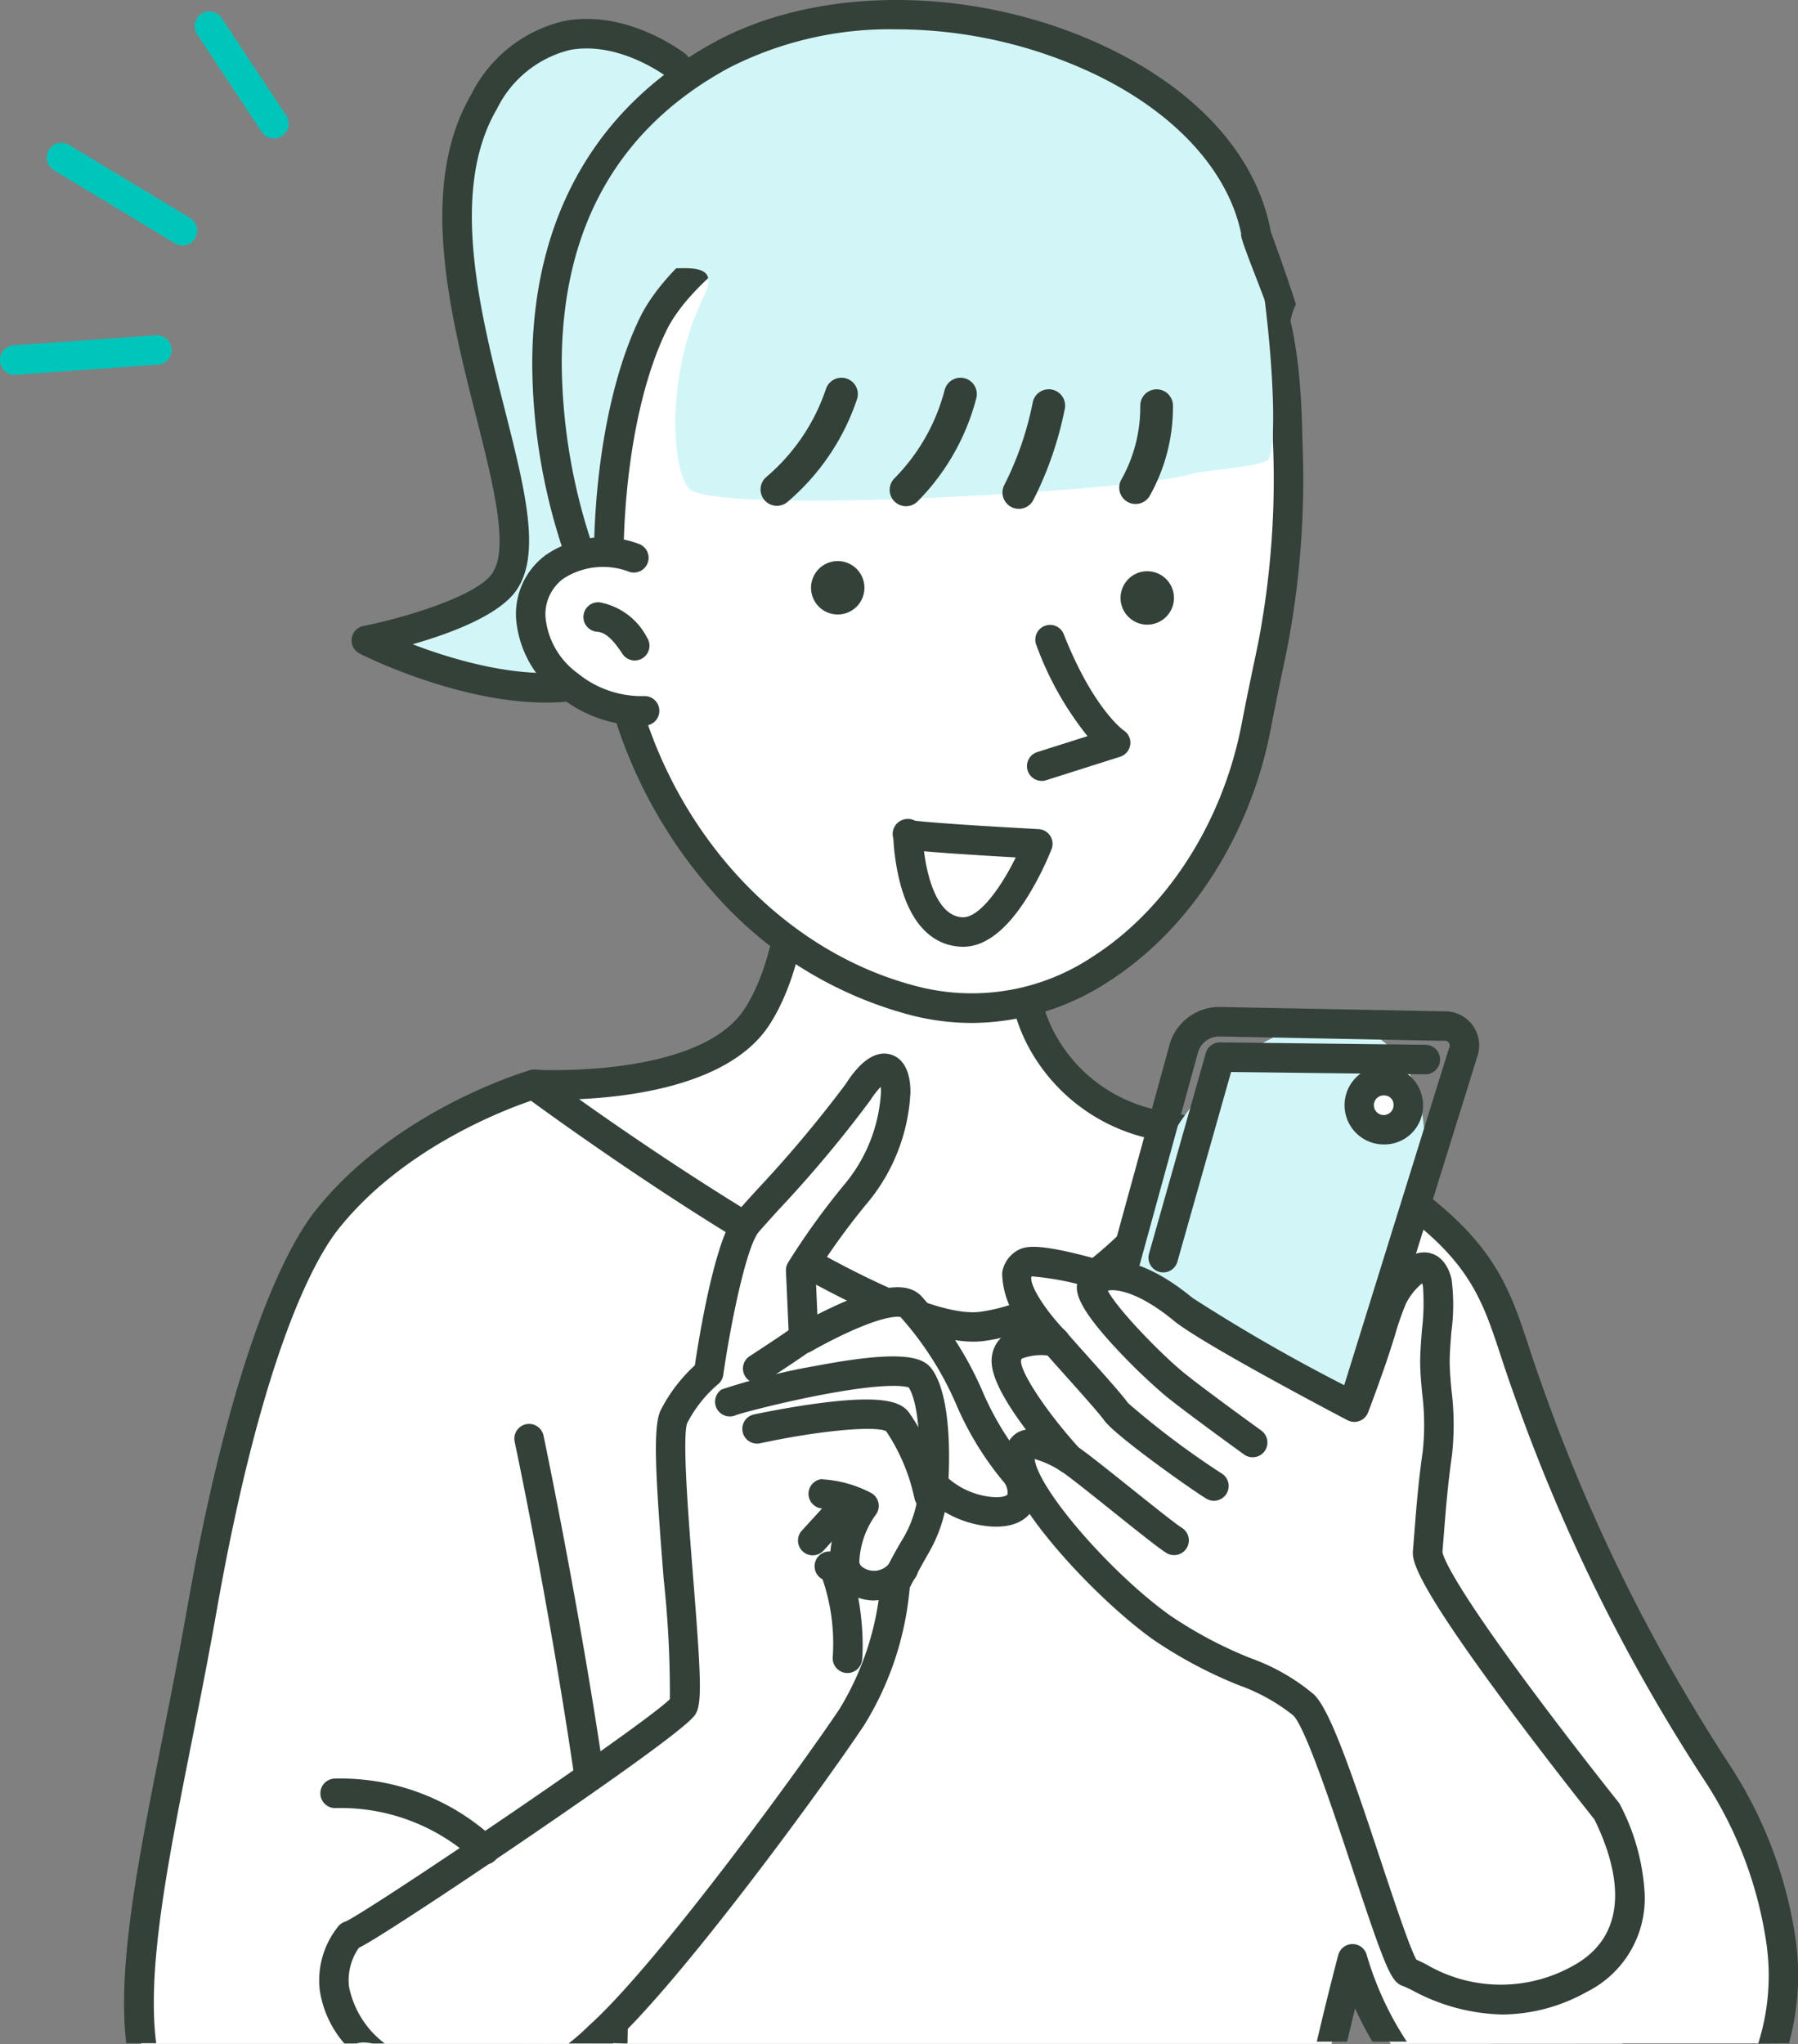 <svg xmlns="http://www.w3.org/2000/svg" width="109.998" height="125.001" viewBox="0 0 109.998 125.001"><rect x="0" y="0" width="109.998" height="125.001" fill="#808080" stroke="none"/><defs><style>.cls-1{fill:#fff;}.cls-2{fill:#334139;}.cls-3{fill:#d2f6f7;}.cls-4{fill:#00c5ba;}.cls-5{fill:none;stroke:#334139;stroke-linecap:round;stroke-linejoin:round;stroke-width:2px;}</style></defs><g id="レイヤー_2" data-name="レイヤー 2"><g id="フッター背景"><path class="cls-1" d="M99.343,124.961h9.163c1.332-4.335.457-10.373-3.507-16.614a108.635,108.635,0,0,1-11.616-23.617C91.557,79.698,91.562,76.651,84.073,71.93c-5.948-3.75-10.639-2.992-10.639-2.992s-.443,6.649-16.513,5.818c-8.493-.439-15.571-4.821-17.732-5.652s-5.874-2.937-6.539-2.771c-.665.166-8.169,2.588-12.691,8.33-2.124,2.697-5.136,9.744-7.613,23.809-1.904,10.814-4.479,20.331-3.7,26.523H81.459c.679-2.918,1.284-5.189,1.284-5.189a20.396,20.396,0,0,0,2.345,5.189l14.1-.008A1.474,1.474,0,0,1,99.343,124.961Z"/><path class="cls-2" d="M82.415,124.857c.171-.728.337-1.42.487-2.028a22.539,22.539,0,0,0,1.056,2.028h2.108l-.006-.008a19.558,19.558,0,0,1-2.441-5.274.902.902,0,0,0-.868-.684H82.743a.901.901,0,0,0-.871.669c-.058.217-.653,2.459-1.312,5.297Z"/><path class="cls-2" d="M108.086,118.994a13.784,13.784,0,0,1-.522,5.981c.978-.007,1.228-.024,1.842-.024.015-.001.03.002.045.001a15.925,15.925,0,0,0,.428-6.164,26.406,26.406,0,0,0-4.119-10.938,108.137,108.137,0,0,1-11.529-23.44c-.26-.717-.483-1.395-.698-2.049-1.285-3.909-2.301-6.997-8.978-11.206-6.165-3.887-11.059-3.153-11.264-3.12a.868.868,0,0,0-.756.823,4.259,4.259,0,0,1-2.038,2.685c-1.84,1.273-5.68,2.706-13.528,2.3-6.627-.343-12.43-3.183-15.547-4.708-.806-.395-1.442-.706-1.907-.885-.821-.316-1.9-.835-2.943-1.337-2.584-1.244-3.476-1.632-4.138-1.466-.079.02-8.24,2.373-13.181,8.647-1.367,1.735-4.862,7.569-7.793,24.21-.492,2.792-1.027,5.487-1.545,8.093-1.481,7.449-2.74,13.837-2.194,18.555H9.556c-.585-4.491.692-10.989,2.126-18.204.52-2.616,1.058-5.32,1.553-8.132,2.859-16.238,6.151-21.779,7.434-23.407,4.241-5.385,11.245-7.716,12.112-7.987a24.191,24.191,0,0,1,3.006,1.315c1.076.518,2.188,1.053,3.078,1.396.391.15.996.446,1.762.821,3.233,1.583,9.252,4.528,16.247,4.89.95.049,1.845.072,2.694.072,11.362-0,13.986-4.158,14.588-5.943a17.038,17.038,0,0,1,9.435,2.907c6.128,3.864,6.963,6.402,8.226,10.244.22.667.447,1.358.716,2.101a109.763,109.763,0,0,0,11.702,23.793A24.604,24.604,0,0,1,108.086,118.994Z"/><path class="cls-3" d="M41.382,4.014S34.205-1.596,29.625,6.204c-5.405,9.205,4.322,25.029,1.208,29.408-1.563,2.198-8.422,3.556-8.422,3.556s7.662,3.883,13.467,2.658,8.166-7.343,8.132-8.008"/><path class="cls-2" d="M33.419,42.966c-5.434 0-11.138-2.854-11.416-2.995a.902.902,0,0,1,.232-1.689c2.517-.499,6.877-1.808,7.863-3.194,1.081-1.52.081-5.469-.979-9.65-1.59-6.272-3.568-14.078-.272-19.692a8.483,8.483,0,0,1,5.668-4.459c3.85-.734,7.279,1.902,7.423,2.015a.902.902,0,0,1-1.109,1.422h0c-.029-.023-2.947-2.249-5.987-1.663a6.782,6.782,0,0,0-4.439,3.598c-2.921,4.975-1.044,12.383.465,18.335,1.266,4.994,2.265,8.938.7,11.139-1.085,1.525-4.076,2.626-6.325,3.268,2.64,1.006,6.952,2.278,10.449,1.541,5.19-1.095,7.309-6.479,7.417-7.138a.902.902,0,0,1,1.803-.033,9.977,9.977,0,0,1-2.053,4.377,11.515,11.515,0,0,1-6.794,4.559A12.841,12.841,0,0,1,33.419,42.966Zm9.689-9.144c-0.0.015.001.028.001.04Z"/><path class="cls-1" d="M48.706,48.719s.696,8.711-2.399,13.473S32.651,66.32,32.651,66.32s21.105,15.646,27.429,14.795c8.254-1.111,14.629-11.969,14.629-11.969s-7.72.767-11.053-5.662,1.107-16.98,1.107-16.98"/><path class="cls-2" d="M59.554,82.05c-3.014 0-8.276-2.38-16.039-7.249-6.027-3.78-11.348-7.717-11.401-7.756a.902.902,0,0,1,.591-1.625c.1.006,10.074.546,12.846-3.719,2.889-4.445,2.263-12.826,2.256-12.91a.902.902,0,0,1,1.798-.143c.029.368.683,9.074-2.542,14.037-2.31,3.553-8.117,4.375-11.636,4.535,6.933,4.932,20.177,13.591,24.533,13.003,6.015-.81,11.104-7.299,13.085-10.173a15.011,15.011,0,0,1-2.84-.45A11.166,11.166,0,0,1,62.855,63.899c-3.488-6.726.889-17.298,1.077-17.745a.902.902,0,0,1,1.663.7c-.043.101-4.236,10.241-1.138,16.215a9.278,9.278,0,0,0,6.147,4.769,12.753,12.753,0,0,0,4.018.41.903.903,0,0,1,.865,1.354c-.269.459-6.696,11.25-15.286,12.406A4.855,4.855,0,0,1,59.554,82.05Z"/><path class="cls-1" d="M78.779,27.02A86.454,86.454,0,0,1,76.845,44.463C74.86,54.765,66.144,63.715,56.081,61.243c-9.369-2.301-15.918-10.603-18.042-19.145C36.621,36.395,37.02,25.87,39.959,19.822S57.827,5.783,67.439,9.176C76.852,12.498,78.629,18.005,78.779,27.02Z"/><path class="cls-2" d="M59.463,62.56a15.053,15.053,0,0,1-3.598-.441,24.18,24.18,0,0,1-12.195-7.506,29.375,29.375,0,0,1-6.507-12.297c-1.494-6.007-1.053-16.637,1.984-22.887,1.561-3.213,6.148-6.861,11.686-9.295,6.235-2.74,12.397-3.399,16.906-1.808C78.167,12.005,79.539,18.454,79.681,27.005V27.005a54.786,54.786,0,0,1-.963,12.801c-.327,1.552-.666,3.157-.988,4.829-1.244,6.458-4.94,12.207-9.888,15.376A15.426,15.426,0,0,1,59.463,62.56ZM62.316,9.272A27.318,27.318,0,0,0,51.559,11.784C46.47,14.021,42.134,17.409,40.77,20.216c-2.824,5.811-3.245,16.081-1.857,21.664,2.287,9.199,9.11,16.455,17.382,18.487a13.322,13.322,0,0,0,10.574-1.876c4.539-2.908,7.937-8.216,9.089-14.199.325-1.688.665-3.3.994-4.86a53.058,53.058,0,0,0,.924-12.398v-0c-.133-8.02-1.261-13.663-10.738-17.008A14.517,14.517,0,0,0,62.316,9.272Z"/><path class="cls-3" d="M39.112,16.621a1.988,1.988,0,0,1,1.35-.237c1.052.174,3.726-.557,2.619,1.691-2.398,4.87-1.968,10.599-.965,11.745.9,1.681,25.554.351,30.453-.742,1.038-.363,3.843-.437,4.854-.87,1.227.114-.137-15.78-2.119-18.174C69.349,2.408,53.567-1.755,44.149,3.366a20.179,20.179,0,0,0-6.729,5.749A64.461,64.461,0,0,0,38.699,16.296,2.389,2.389,0,0,1,39.112,16.621Z"/><path class="cls-2" d="M79.062,19.155a3.228,3.228,0,0,1,.221-.542c-.792-2.477-1.516-4.33-1.545-4.482C76.879,9.548,73.303,5.55,67.667,2.871c-7.818-3.716-17.442-3.835-23.949-.297C36.449,6.527,32.591,13.31,32.562,22.19a36.415,36.415,0,0,0,2.149,12.215.902.902,0,0,0,.839.572.888.888,0,0,0,.11-.007c.032-.004.289.016.72.052a6.994,6.994,0,0,1,.126-1.976,3.13,3.13,0,0,0-.354.028,35.566,35.566,0,0,1-1.786-10.879c.027-8.298,3.463-14.367,10.214-18.038A21.623,21.623,0,0,1,54.835,1.793,28.437,28.437,0,0,1,66.893,4.5c4.957,2.356,8.242,5.921,9.041,9.801-.142.27,1.519,3.938,2.777,7.831A9.88,9.88,0,0,1,79.062,19.155Z"/><polygon class="cls-2" points="76.825 15.321 76.825 15.323 76.825 15.323 76.825 15.321"/><path class="cls-2" d="M49.805,35.186a1.633,1.633,0,1,0,2.205-.686A1.633,1.633,0,0,0,49.805,35.186Z"/><path class="cls-2" d="M68.741,35.808a1.633,1.633,0,1,0,2.205-.686A1.633,1.633,0,0,0,68.741,35.808Z"/><path class="cls-1" d="M64.243,39.127c1.962,4.971,4.003,6.293,4.003,6.293l-4.516,1.433"/><path class="cls-2" d="M63.73,47.756a.902.902,0,0,1-.272-1.762l3.074-.975a19.56,19.56,0,0,1-3.127-5.56.902.902,0,1,1,1.678-.662c1.799,4.558,3.646,5.861,3.664,5.874a.894.894,0,0,1,.399.874.903.903,0,0,1-.626.736l-4.516,1.433A.905.905,0,0,1,63.73,47.756Z"/><path class="cls-1" d="M55.546,50.984s.064,5.871,3.295,6.013c2.527.111,4.651-5.391,4.651-5.391S54.93,51.154,55.546,50.984Z"/><path class="cls-2" d="M58.918,57.901c-.039,0-.078-.001-.117-.003-1.218-.053-2.847-.741-3.687-3.716a13.701,13.701,0,0,1-.46-2.899,1.011,1.011,0,0,1-.036-.183.914.914,0,0,1,.688-.986.902.902,0,0,1,.663.073c.897.122,4.406.351,7.57.518a.902.902,0,0,1,.794,1.225,19.217,19.217,0,0,1-1.453,2.888C61.608,56.865,60.275,57.901,58.918,57.901ZM56.529,52.059c.202,1.624.824,3.97,2.351,4.038,1.048.044,2.388-1.878,3.262-3.661-.744-.042-1.719-.1-2.689-.162-1.163-.075-2.092-.142-2.762-.2Q56.607,52.066,56.529,52.059Z"/><path class="cls-1" d="M38.757,34.105c-3.247-1.074-6.424.6-6.281,3.715s3.657,5.803,6.95,5.652"/><path class="cls-2" d="M39.16,44.38a8.09,8.09,0,0,1-4.952-1.804,6.57,6.57,0,0,1-2.633-4.715A4.49,4.49,0,0,1,33.361,33.962a6.177,6.177,0,0,1,5.679-.713.902.902,0,1,1-.567,1.712,4.448,4.448,0,0,0-4.023.438,2.699,2.699,0,0,0-1.074,2.379A4.782,4.782,0,0,0,35.332,41.166a6.189,6.189,0,0,0,4.053,1.405.902.902,0,1,1,.083,1.802Q39.315,44.38,39.16,44.38Z"/><path class="cls-2" d="M36.599,124.898c.597.034,1.194.065,1.789.07q.19-6.162-1.883-19.367c-1.452-9.215-3.233-17.707-3.251-17.791a.902.902,0,1,0-1.765.372C33.175,96.193,36.845,116.037,36.599,124.898Z"/><path class="cls-3" d="M69.699,74.031C71.449,67.662,76.733,62.525,81.442,62.617S88.397,67.943,86.435,74.25l-2.174,6.988c-1.962,6.307-7.196,11.467-11.63,11.467s-6.631-5.211-4.881-11.58Z"/><path class="cls-2" d="M79.027,93.607H66.235a2.105,2.105,0,0,1-2.094-2.748l7.429-27.041h0A3.166,3.166,0,0,1,74.513,61.581l.051 0,13.79.268a2.085,2.085,0,0,1,2.015,2.793L82.05,91.382A3.321,3.321,0,0,1,79.027,93.607ZM73.309,64.296,65.88,91.338a.32.32,0,0,0,.355.466H79.027a1.513,1.513,0,0,0,1.3-.957l8.319-26.74a.301.301,0,0,0-.327-.454L74.529,63.385a1.363,1.363,0,0,0-1.22.912Z"/><path class="cls-1" d="M98.308,110.779S87.177,96.861,87.343,94.866s.254-3.628.591-5.984c.296-2.069-.162-4.077-.148-5.689.012-1.391.371-3.835.14-4.759-.499-1.995-2.047-.385-2.712.871-.314.593-.766,2.283-1.283,3.782-.579,1.677-1.076,2.97-1.076,2.97s-8.798-4.608-10.473-5.985c-3.214-2.641-4.85-2.007-4.85-2.007s-4.06-1.237-4.799-.831c-1.915,1.053,1.836,4.832,1.836,4.832s-2.776-.52-2.992.997c-.24,1.681,3.823,6.151,3.823,6.151s-3.325-2.161-2.992.166,5.153,7.647,8.644,10.14,7.045,3.089,8.707,4.752,5.518,16.051,6.367,16.334c1.108.369,5.132,3.341,10.52.415C101.492,118.392,99.415,112.993,98.308,110.779Z"/><path class="cls-2" d="M91.905,123.198a12.094,12.094,0,0,1-5.481-1.467c-.243-.12-.473-.233-.582-.269-.729-.243-1.046-.975-3.085-7.122-1.145-3.453-2.875-8.67-3.635-9.43a11.546,11.546,0,0,0-3.35-1.857,27.337,27.337,0,0,1-5.244-2.798c-3.353-2.395-8.615-7.963-9.013-10.747a1.714,1.714,0,0,1,.67-1.86,1.533,1.533,0,0,1,.582-.217q-.046-.062-.093-.124c-1.966-2.647-2.077-3.762-1.99-4.371a1.929,1.929,0,0,1,.804-1.324,2.846,2.846,0,0,1,1.119-.452,5.136,5.136,0,0,1-1.298-3.312,1.887,1.887,0,0,1,.99-1.405c.459-.252,1.199-.319,3.316.175.814.19,1.571.404,1.942.512.762-.131,2.578-.074,5.398,2.244a107.229,107.229,0,0,0,9.415,5.406c.191-.52.442-1.214.709-1.988.192-.556.373-1.133.548-1.692a16.042,16.042,0,0,1,.791-2.218c.134-.253,1.356-2.467,2.895-2.28.418.051,1.168.328,1.489,1.612a12.4,12.4,0,0,1-.012,3.259c-.05.647-.097,1.258-.101,1.727-.005.544.051,1.163.11,1.819a17.016,17.016,0,0,1,.029,3.989c-.263,1.844-.373,3.248-.489,4.735-.03.381-.06.767-.093,1.168.034.248.469,1.692,5.388,8.316,2.672,3.598,5.353,6.953,5.38,6.987a.895.895,0,0,1,.102.16,13.283,13.283,0,0,1,1.496,5.345,6.385,6.385,0,0,1-3.534,6.094A10.717,10.717,0,0,1,91.905,123.198ZM86.652,119.844c.166.072.352.163.567.269a9.025,9.025,0,0,0,8.997.116c3.93-2.133,2.543-6.495,1.326-8.963-.424-.532-2.988-3.761-5.504-7.158-5.726-7.73-5.64-8.762-5.594-9.316.034-.408.065-.801.095-1.188.119-1.516.231-2.949.502-4.85a15.363,15.363,0,0,0-.04-3.573c-.063-.701-.123-1.364-.117-1.997.005-.531.054-1.171.107-1.85a13.554,13.554,0,0,0,.06-2.683c-.017-.068-.034-.124-.05-.169a3.912,3.912,0,0,0-.99,1.243,17.425,17.425,0,0,0-.664,1.914c-.171.544-.364,1.16-.564,1.741-.578,1.673-1.082,2.986-1.087,2.999a.902.902,0,0,1-1.26.475c-.363-.19-8.901-4.668-10.627-6.087C69.343,78.741,68.019,78.884,67.836,78.916a.699.699,0,0,1-.567.011,17.221,17.221,0,0,0-4.151-.871.064.064,0,0,0-.025.05c-.088.612,1.044,2.244,2.116,3.326a.902.902,0,0,1-.807,1.521,3.276,3.276,0,0,0-1.865.126.135.135,0,0,0-.069.112c-.096.672,1.585,3.203,3.598,5.417a.902.902,0,0,1-1.159,1.363,5.954,5.954,0,0,0-1.612-.746l.004.029c.269,1.885,4.678,6.964,8.276,9.534a25.858,25.858,0,0,0,4.916,2.612,12.566,12.566,0,0,1,3.905,2.236c.988.988,2.254,4.656,4.072,10.138C85.264,116.17,86.242,119.12,86.652,119.844Z"/><path class="cls-1" d="M66.793,78.618c-.259,1.071,3.829,5.024,5.048,6.022s4.795,3.58,4.795,3.58"/><path class="cls-2" d="M76.636,89.121a.897.897,0,0,1-.527-.171c-.147-.106-3.612-2.609-4.838-3.613a36.508,36.508,0,0,1-3.172-3.072c-2.165-2.364-2.328-3.252-2.181-3.859a.902.902,0,0,1,1.772.318c.219.855,3.154,3.933,4.723,5.217,1.184.969,4.717,3.521,4.752,3.546a.902.902,0,0,1-.529,1.633ZM67.67,78.829l-0.0.001Z"/><path class="cls-1" d="M64.569,82.066c.388.499,3.158,3.491,3.713,4.267a47.265,47.265,0,0,0,5.984,4.544"/><path class="cls-2" d="M74.265,91.779a.898.898,0,0,1-.447-.119c-.691-.395-5.577-3.831-6.271-4.803-.308-.431-1.5-1.762-2.37-2.734-.734-.819-1.157-1.293-1.32-1.503a.902.902,0,1,1,1.424-1.107c.133.171.696.799,1.24,1.407,1.206,1.347,2.156,2.415,2.494,2.889a51.088,51.088,0,0,0,5.698,4.285.902.902,0,0,1-.448,1.685Z"/><path class="cls-1" d="M65.4,89.214c.887.554,5.541,4.433,6.428,4.987"/><path class="cls-2" d="M71.827,95.104a.898.898,0,0,1-.477-.137c-.455-.284-1.549-1.154-3.298-2.553-1.28-1.024-2.73-2.184-3.129-2.434a.902.902,0,0,1,.956-1.53c.455.284,1.55,1.155,3.3,2.555,1.279,1.023,2.729,2.183,3.128,2.432a.902.902,0,0,1-.479,1.667Z"/><path class="cls-2" d="M71.163,77.815a.903.903,0,0,1-.868-1.148l3.472-12.264a.902.902,0,0,1,.868-.656l.011 0,12.56.148a.902.902,0,0,1-.01,1.804H87.185l-11.87-.14L72.031,77.159A.902.902,0,0,1,71.163,77.815Z"/><path class="cls-1" d="M86.155,67.59a1.415,1.415,0,1,1-1.413-1.496A1.456,1.456,0,0,1,86.155,67.59Z"/><path class="cls-2" d="M84.742,69.988a2.4,2.4,0,1,1,2.315-2.398A2.36,2.36,0,0,1,84.742,69.988Zm0-2.992a.601.601,0,1,0,.511.594A.558.558,0,0,0,84.742,66.996Z"/><path class="cls-1" d="M62.087,90.061a18.545,18.545,0,0,1-2.768-4.521,20.473,20.473,0,0,0-3.599-5.629c-1.107-1.2-6.552,1.969-6.552,1.969l-.184-4.184A44.367,44.367,0,0,1,52.305,73.081a10.5,10.5,0,0,0,2.492-6.275c0-1.753-.923-2.123-2.307,0a103.678,103.678,0,0,1-6.737,7.936c-1.292,1.477-2.399,9.229-2.399,9.229a8.668,8.668,0,0,0-2.122,2.676c-.831,1.661,1.2,16.611.554,17.718-.646,1.107-19.656,13.935-20.394,14.027,0,0-2.544,2.865.766,6.479,4.583.022,9.166.107,13.749.11.094,0,.182.013.273.02.276-.256.438-.427.438-.427,4.245-3.783,13.104-15.965,15.503-19.563A18.342,18.342,0,0,0,54.766,96.89s.185-.461,1.292-2.399a7.641,7.641,0,0,0,1.046-3.691,5.586,5.586,0,0,0,3.507,1.661C62.825,92.645,62.881,91.117,62.087,90.061Z"/><path class="cls-2" d="M62.805,89.502A18.009,18.009,0,0,1,60.176,85.245a21.289,21.289,0,0,0-3.793-5.96c-.778-.842-2.23-.744-4.709.317-.605.259-1.185.54-1.668.786L49.897,77.925a42.247,42.247,0,0,1,3.093-4.27,11.422,11.422,0,0,0,2.709-6.862c0-1.692-.75-2.168-1.198-2.301-1.329-.395-2.411,1.263-2.767,1.809a75.808,75.808,0,0,1-5.479,6.517c-.481.533-.897.994-1.181,1.318-1.305,1.491-2.285,7.482-2.564,9.36a9.718,9.718,0,0,0-2.085,2.735c-.501,1.001-.32,4.076.181,10.369a64.391,64.391,0,0,1,.374,7.31c-1.578,1.598-18.37,12.936-19.839,13.603a.904.904,0,0,0-.419.261,5.258,5.258,0,0,0-1.163,3.911,6.422,6.422,0,0,0,1.505,3.284h.743a1.573,1.573,0,0,1,.411-.062,3.055,3.055,0,0,1,.574.062h.742a5.775,5.775,0,0,1-2.18-3.459,3.451,3.451,0,0,1,.601-2.391c.424-.21,1.291-.73,3.334-2.059,1.894-1.231,4.387-2.897,6.841-4.569,9.878-6.731,10.296-7.449,10.434-7.685.391-.671.322-2.286-.16-8.35-.272-3.42-.683-8.585-.361-9.428a7.857,7.857,0,0,1,1.869-2.362.9.9,0,0,0,.336-.582c.445-3.109,1.416-7.883,2.185-8.762.275-.314.686-.77,1.162-1.297a74.859,74.859,0,0,0,5.651-6.74,5.211,5.211,0,0,1,.635-.819,3.208,3.208,0,0,1,.015.327,9.634,9.634,0,0,1-2.274,5.688,44.745,44.745,0,0,0-3.404,4.725.901.901,0,0,0-.135.515l.185,4.184a.902.902,0,0,0,1.355.74c.012-.007,1.184-.687,2.513-1.276,2.137-.948,2.834-.854,2.957-.824a19.732,19.732,0,0,1,3.371,5.261,19.22,19.22,0,0,0,2.905,4.784.992.992,0,0,1,.265.807c-.032.057-.273.208-.946.152a4.748,4.748,0,0,1-2.903-1.356.902.902,0,0,0-1.58.625,6.853,6.853,0,0,1-.927,3.212,27.071,27.071,0,0,0-1.346,2.512.91.91,0,0,0-.063.285A17.558,17.558,0,0,1,51.37,104.497c-2.26,3.39-11.173,15.666-15.353,19.391-.022.02-.044.042-.064.063a13.379,13.379,0,0,1-1.164,1.017h2.709c4.35-4.042,12.81-15.625,15.373-19.471A19.047,19.047,0,0,0,55.654,97.103c.111-.23.42-.837,1.187-2.179a9.024,9.024,0,0,0,.959-2.458,6.433,6.433,0,0,0,2.735.879c1.731.145,2.419-.613,2.675-1.077A2.571,2.571,0,0,0,62.805,89.502Z"/><path class="cls-2" d="M21.276,117.497l-.001 0Z"/><path class="cls-2" d="M21.279,117.497l-.002 0Z"/><path class="cls-2" d="M57.105,91.701q-.03,0-.061-.002a.902.902,0,0,1-.84-.96c.145-2.18.014-4.914-.61-5.888-.211-.075-1.306-.323-5.396.462-2.469.474-4.796,1.094-5.161,1.224a.902.902,0,0,1-.891-1.563,40.762,40.762,0,0,1,5.87-1.462c5.276-.998,6.476-.492,6.985.203,1.258,1.716,1.086,5.903,1.003,7.145A.902.902,0,0,1,57.105,91.701Zm-11.96-5.226-0.0 0Zm.001-.001-.001.001Z"/><path class="cls-2" d="M56.826,92.348a.902.902,0,0,1-.879-.704,11.757,11.757,0,0,0-1.734-4.119c-.701-.354-4.196-.02-7.715.742a.902.902,0,0,1-.382-1.763c.08-.017,1.975-.426,4.019-.693,4.021-.526,5.005-.04,5.469.564a13.134,13.134,0,0,1,2.103,4.874.903.903,0,0,1-.881,1.1Z"/><path class="cls-2" d="M49.721,95.116a.902.902,0,0,1-.666-1.51L50.993,91.483a.902.902,0,0,1,1.332,1.216l-1.938,2.122A.9.9,0,0,1,49.721,95.116Z"/><path class="cls-2" d="M53.453,97.878a3.023,3.023,0,0,1-1.63-.503,2.254,2.254,0,0,1-1.018-1.478A5.539,5.539,0,0,1,51.55,92.548a5.338,5.338,0,0,0-1.072-.3.902.902,0,0,1-.259-1.785,7.31,7.31,0,0,1,2.995.799.902.902,0,0,1,.392,1.334A5.273,5.273,0,0,0,52.571,95.528a.453.453,0,0,0,.216.323,1.206,1.206,0,0,0,1.732-.399.902.902,0,1,1,1.484,1.025A3.217,3.217,0,0,1,53.453,97.878Zm-2.938-5.636-.019.003Z"/><path class="cls-2" d="M51.845,102.314c-.026,0-.053-.001-.079-.003a.902.902,0,0,1-.82-.977,12.174,12.174,0,0,0-.622-4.749.902.902,0,0,1,.413-1.704,1.161,1.161,0,0,1,.871.407c.887.968,1.294,4.376,1.135,6.202A.902.902,0,0,1,51.845,102.314Zm-1.11-5.629h0Z"/><path class="cls-2" d="M46.354,84.596a.902.902,0,0,1-.491-1.659c.645-.417,2.429-1.587,2.932-1.982a.902.902,0,1,1,1.114,1.418c-.671.527-2.969,2.015-3.066,2.078A.898.898,0,0,1,46.354,84.596Z"/><line class="cls-1" x1="0.902" y1="22.02" x2="9.578" y2="21.403"/><path class="cls-4" d="M.901,22.922a.902.902,0,0,1-.063-1.802l8.676-.617a.902.902,0,1,1,.128,1.799L.966,22.92Q.933,22.922.901,22.922Z"/><line class="cls-1" x1="16.757" y1="7.561" x2="12.808" y2="1.595"/><path class="cls-4" d="M16.758,8.463a.901.901,0,0,1-.753-.404l-3.949-5.966a.902.902,0,0,1,1.504-.996l3.949,5.966a.902.902,0,0,1-.751,1.4Z"/><line class="cls-1" x1="11.164" y1="14.107" x2="3.765" y2="9.637"/><path class="cls-4" d="M11.163,15.009a.897.897,0,0,1-.465-.13L3.298,10.409a.902.902,0,0,1,.933-1.544l7.4,4.47a.902.902,0,0,1-.467,1.674Z"/><path class="cls-1" d="M36.617,37.737a3.235,3.235,0,0,1,2.215,1.753"/><path class="cls-2" d="M38.833,40.392a.901.901,0,0,1-.751-.402c-.532-.799-.977-1.304-1.546-1.356a.902.902,0,1,1,.163-1.796,4.109,4.109,0,0,1,2.883,2.151.902.902,0,0,1-.75,1.402Z"/><path class="cls-1" d="M20.514,109.671a12.886,12.886,0,0,1,9.136,3.461"/><path class="cls-2" d="M29.65,114.034a.9.9,0,0,1-.679-.308,12.035,12.035,0,0,0-8.43-3.153.902.902,0,1,1-.055-1.803,13.839,13.839,0,0,1,9.842,3.768.902.902,0,0,1-.678,1.496Z"/><path class="cls-5" d="M70.759,24.809A10.064,10.064,0,0,1,69.472,29.822"/><path class="cls-5" d="M64.161,24.806a20.524,20.524,0,0,1-1.831,5.312"/><path class="cls-5" d="M58.76,24.1a12.936,12.936,0,0,1-3.332,5.858"/><path class="cls-5" d="M51.48,24.1a13.128,13.128,0,0,1-3.951,5.833"/></g></g></svg>